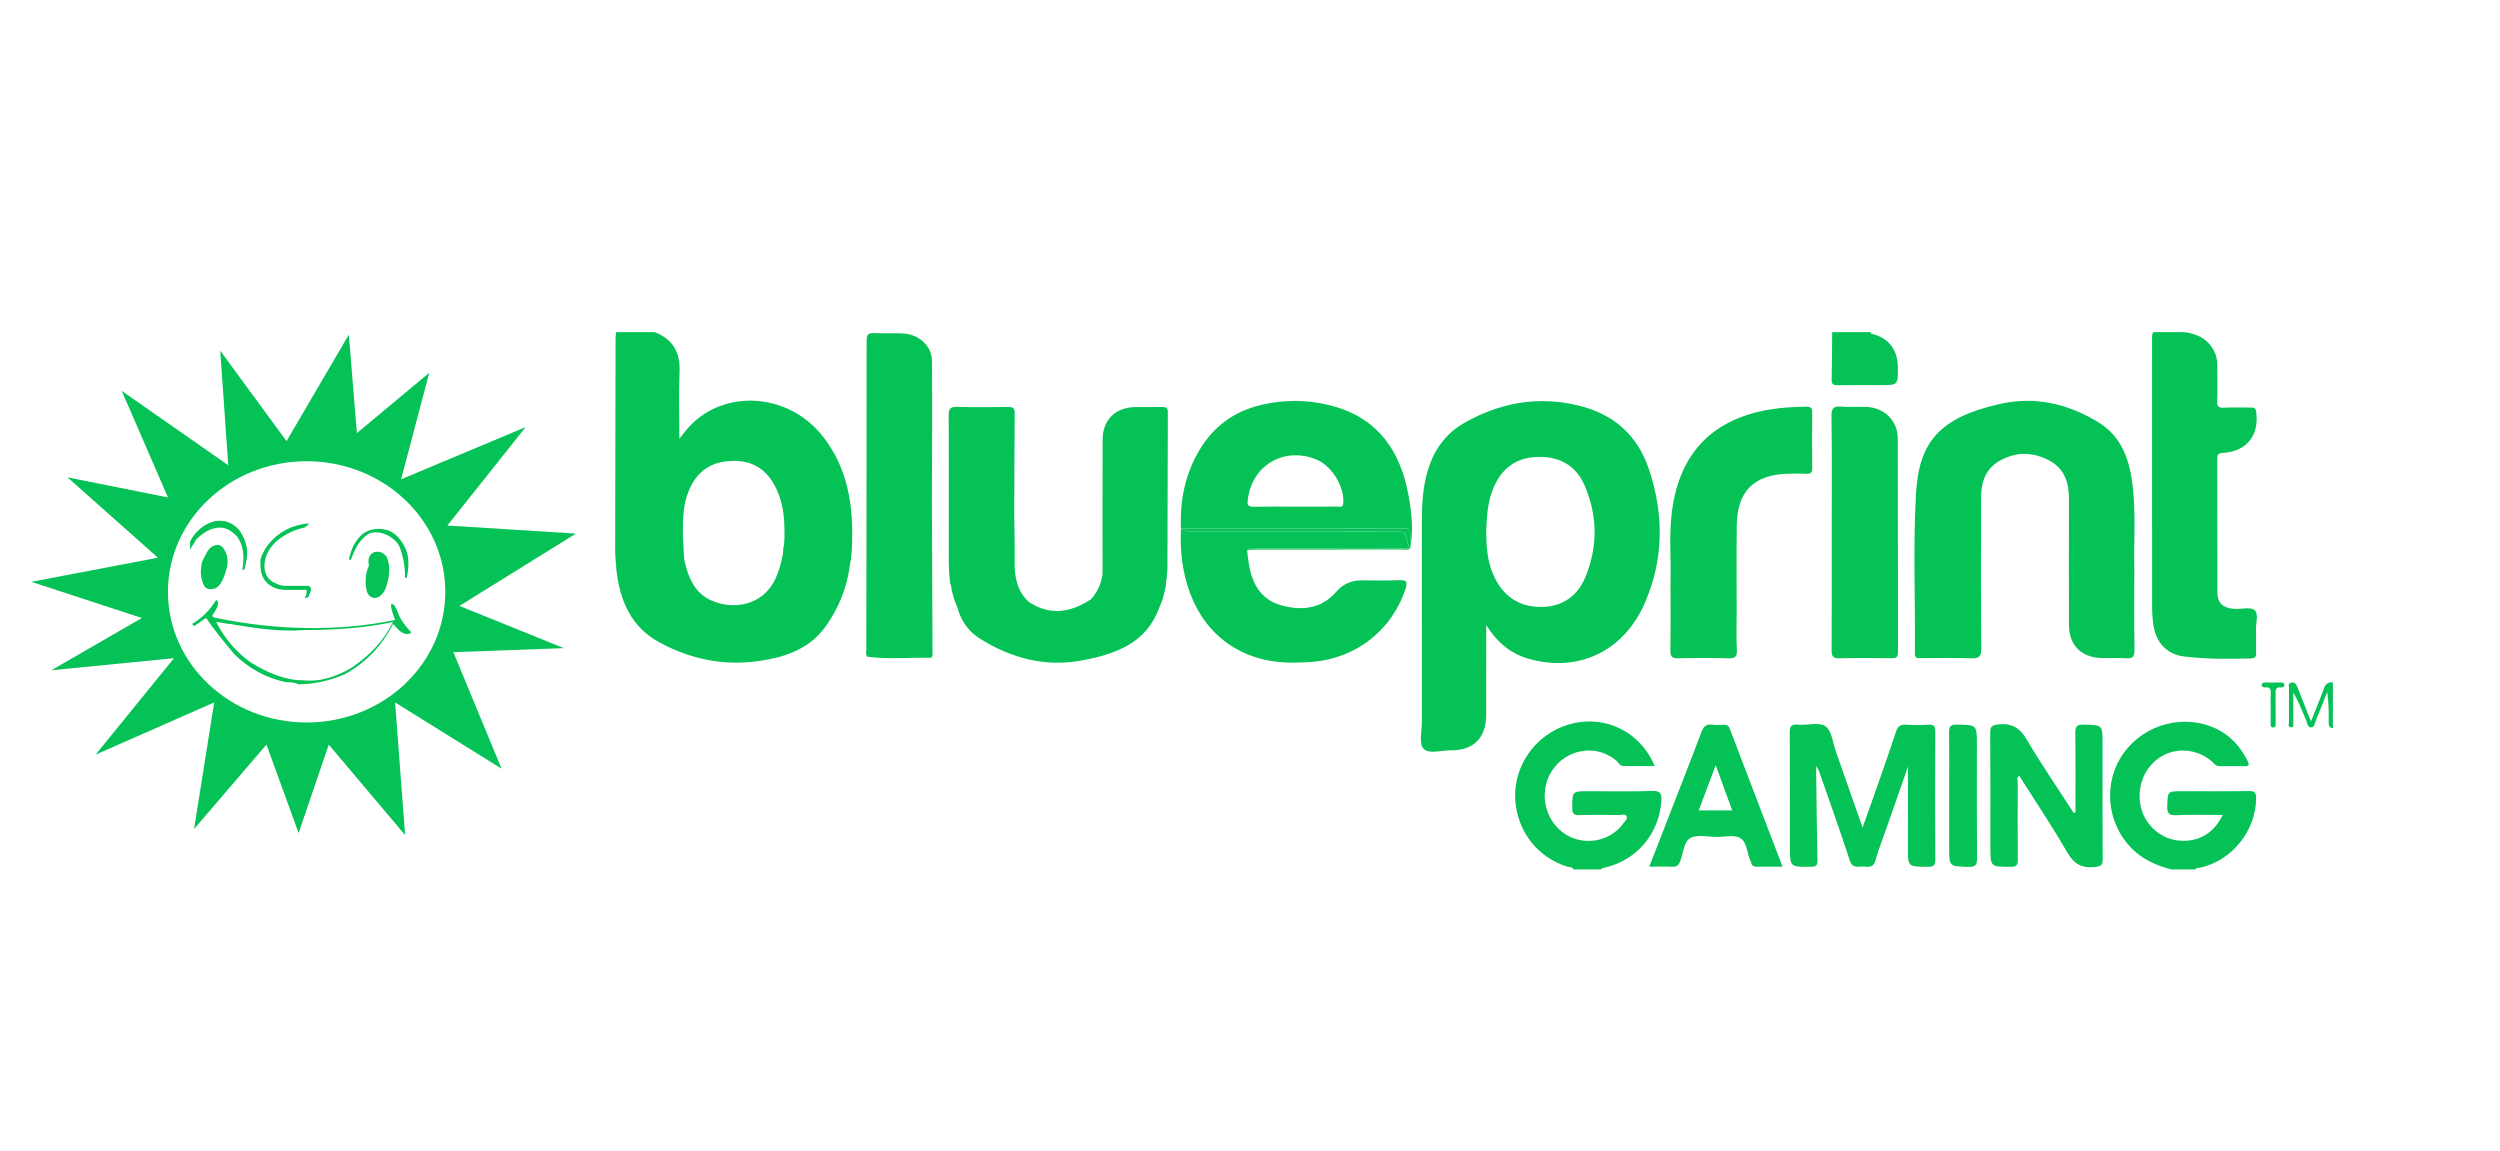 <svg width="239" height="110" viewBox="0 0 239 110" fill="none" xmlns="http://www.w3.org/2000/svg">
<path d="M178.84 31.752C178.87 31.794 178.876 31.841 178.864 31.891C177.632 32.415 176.395 32.362 175.154 31.922C175.155 31.866 175.157 31.808 175.157 31.752C176.385 31.752 177.612 31.752 178.84 31.752Z" fill="#04C255"/>
<path d="M58.891 53.998C58.863 53.798 58.81 52.96 58.81 52.761C58.819 45.931 58.833 39.1 58.849 32.269C58.849 32.097 58.891 31.925 58.913 31.753C60.141 31.753 61.368 31.753 62.596 31.753C64.341 32.441 65.053 33.708 64.967 35.586C64.872 37.651 64.946 39.724 64.946 41.937C65.335 41.463 65.619 41.072 65.949 40.725C69.273 37.222 75.181 37.568 78.441 41.455C80.566 43.988 81.357 46.99 81.464 50.217C81.489 50.968 81.476 53.04 81.278 53.786C80.871 53.379 81.101 51.547 81.099 51.068C81.097 50.466 80.838 50.238 80.252 50.247C79.146 50.264 78.038 50.261 76.931 50.249C76.217 50.24 75.651 50.384 75.588 51.244C75.577 51.388 75.011 52.61 74.876 52.688C75.046 51.763 74.993 50.784 74.987 50.361C74.964 48.934 74.709 47.577 74.006 46.318C72.998 44.515 71.427 43.88 69.436 44.102C67.697 44.297 66.557 45.264 65.879 46.838C65.272 48.248 65.279 49.736 65.284 51.231C65.286 51.656 65.64 55.098 64.9 52.756C64.463 52.407 64.604 51.615 64.614 51.172C64.628 50.493 64.33 50.243 63.674 50.254C62.456 50.275 61.235 50.27 60.015 50.256C59.42 50.249 59.168 50.501 59.187 51.089C59.201 51.524 59.201 51.961 59.18 52.396C59.163 52.737 59.201 53.74 58.891 53.998Z" fill="#04C255"/>
<path d="M75.253 51.566C75.3 51.463 75.376 51.363 75.388 51.256C75.521 50.031 75.56 49.989 76.782 49.986C78.03 49.982 79.282 50.021 80.529 49.97C81.201 49.943 81.401 50.184 81.353 50.821C81.311 51.368 81.366 51.923 81.376 52.474C81.294 55.195 80.513 57.688 78.916 59.908C77.504 61.868 75.433 62.689 73.177 63.096C69.636 63.735 66.284 63.154 63.103 61.448C60.341 59.968 59.296 57.49 58.938 54.579C58.889 54.176 58.906 53.765 58.894 53.358C58.908 52.454 58.941 51.549 58.928 50.645C58.919 50.163 59.073 49.968 59.578 49.977C61.124 49.999 62.671 49.999 64.218 49.977C64.718 49.97 64.868 50.157 64.876 50.642C64.884 51.242 64.723 51.863 65.017 52.442C65.424 52.814 65.365 53.347 65.48 53.814C65.859 55.335 66.457 56.713 67.992 57.4C70.015 58.309 72.886 57.962 74.113 55.369C74.467 54.621 74.683 53.846 74.834 53.038C74.923 52.542 74.844 51.98 75.253 51.566Z" fill="#04C255"/>
<path d="M82.934 62.782C82.708 62.565 82.82 62.286 82.82 62.036C82.829 52.219 82.851 42.402 82.848 32.584C82.848 32.007 82.983 31.817 83.565 31.847C84.498 31.894 85.436 31.829 86.369 31.88C87.833 31.961 89.082 33.077 89.094 34.472C89.136 38.881 89.097 43.292 89.089 47.701C88.75 47.994 88.335 47.984 87.926 47.987C86.758 47.994 85.588 47.984 84.421 47.992C83.288 47.999 83.227 48.052 83.225 49.177C83.218 53.237 83.227 57.299 83.216 61.359C83.214 61.847 83.316 62.366 82.934 62.782Z" fill="#04C255"/>
<path d="M82.933 62.783C82.938 58.066 82.958 53.35 82.935 48.634C82.931 47.926 83.101 47.669 83.848 47.691C85.593 47.744 87.341 47.707 89.088 47.706C89.107 52.599 89.125 57.494 89.148 62.388C89.149 62.628 89.179 62.899 88.839 62.89C86.87 62.835 84.897 63.049 82.933 62.783Z" fill="#04C255"/>
<path d="M98.328 57.529C100.377 58.891 102.356 58.569 104.299 57.291C106.102 57.199 107.908 57.233 109.71 57.273C110.198 57.283 110.913 57.189 110.826 58.082C109.605 61.493 106.677 62.503 103.556 63.116C99.982 63.818 96.668 62.942 93.634 61.026C92.566 60.352 91.849 59.315 91.525 58.057C91.26 57.213 91.926 57.283 92.373 57.264C93.796 57.203 95.221 57.24 96.645 57.243C97.218 57.241 97.815 57.154 98.328 57.529Z" fill="#04C255"/>
<path d="M90.905 55.932C90.742 55.6 90.705 53.891 90.703 53.545C90.7 48.929 90.715 44.313 90.694 39.696C90.693 39.1 90.833 38.884 91.464 38.9C93.099 38.942 94.736 38.922 96.372 38.908C96.788 38.905 97.013 38.972 97.007 39.472C96.977 42.684 96.974 45.895 96.962 49.108C96.625 49.406 96.208 49.383 95.801 49.387C94.694 49.396 93.588 49.389 92.48 49.391C91.107 49.394 91.107 49.394 91.101 50.727C91.098 51.659 91.112 52.591 91.094 53.524C91.091 53.896 91.231 55.642 90.905 55.932Z" fill="#04C255"/>
<path d="M105.403 54.891C105.403 50.601 105.393 46.313 105.41 42.023C105.419 40.124 106.65 38.935 108.554 38.917C109.401 38.908 110.246 38.921 111.093 38.91C111.428 38.907 111.647 38.959 111.646 39.379C111.628 44.397 111.621 49.417 111.607 54.435C111.607 54.488 111.395 56.312 111.372 56.365C111.013 56.054 111.246 53.852 111.24 53.454C111.223 52.084 111.247 50.714 111.228 49.343C111.216 48.438 111.125 48.35 110.211 48.339C109.045 48.325 107.879 48.348 106.713 48.333C106.075 48.324 105.829 48.604 105.831 49.226C105.836 50.742 105.852 52.258 105.82 53.773C105.811 54.177 105.947 54.672 105.403 54.891Z" fill="#04C255"/>
<path d="M105.404 54.891C105.654 54.617 105.549 54.282 105.551 53.974C105.561 52.286 105.581 50.599 105.545 48.911C105.533 48.297 105.661 48.018 106.356 48.041C107.808 48.09 109.265 48.082 110.718 48.045C111.327 48.029 111.522 48.226 111.515 48.838C111.492 50.757 111.527 52.675 111.541 54.595C111.515 55.8 111.351 56.977 110.825 58.081C110.692 57.502 110.228 57.528 109.793 57.527C108.253 57.521 106.713 57.53 105.172 57.52C104.869 57.518 104.518 57.632 104.299 57.288C104.92 56.605 105.276 55.802 105.404 54.891Z" fill="#04C255"/>
<path d="M90.805 54.581C90.814 53.127 90.874 51.67 90.814 50.219C90.779 49.37 90.968 49.04 91.901 49.086C93.585 49.17 95.275 49.11 96.964 49.109C96.978 50.647 97.02 52.186 96.999 53.725C96.979 55.166 97.237 56.487 98.328 57.527C96.317 57.525 94.304 57.525 92.292 57.524C91.91 57.524 91.489 57.457 91.524 58.055C91.012 56.953 90.818 55.786 90.805 54.581Z" fill="#04C255"/>
<path d="M134.642 47.294C133.876 43.181 131.817 40.088 127.589 38.871C125.215 38.186 122.8 38.158 120.401 38.753C117.931 39.365 116.018 40.79 114.706 42.961C113.308 45.275 112.786 47.821 112.9 50.507C119.76 50.507 126.62 50.505 133.478 50.512C134.998 50.514 134.802 50.33 134.819 51.874C134.821 52.049 134.821 52.225 134.823 52.398C135.145 50.686 134.956 48.977 134.642 47.294ZM128.415 48.112C128.375 48.574 128.077 48.428 127.859 48.43C126.519 48.444 125.18 48.437 123.84 48.437C122.5 48.437 121.161 48.421 119.821 48.444C119.362 48.451 119.225 48.323 119.278 47.845C119.64 44.49 122.751 42.643 125.878 43.943C127.351 44.557 128.548 46.561 128.415 48.112Z" fill="#04C255"/>
<path d="M133.128 50.8C126.889 50.799 120.65 50.802 114.411 50.795C113.894 50.795 113.352 50.883 112.9 50.511C112.831 51.764 112.889 53.006 113.107 54.246C113.929 58.928 116.712 62.091 120.871 63.063C122.283 63.393 123.712 63.386 125.139 63.3C129.53 63.037 133.021 60.347 134.368 56.292C134.603 55.583 134.433 55.443 133.749 55.469C132.613 55.513 131.473 55.497 130.335 55.478C129.316 55.461 128.467 55.746 127.775 56.547C126.307 58.245 124.385 58.422 122.404 57.843C120.475 57.278 119.668 55.704 119.374 53.827C119.311 53.423 119.272 53.017 119.223 52.611C119.504 52.293 119.879 52.435 120.21 52.435C125.073 52.425 129.935 52.429 134.796 52.429L134.821 52.406C134.682 52.283 134.628 52.118 134.591 51.946C134.342 50.806 134.342 50.8 133.128 50.8Z" fill="#04C255"/>
<path d="M133.477 50.514C126.617 50.507 119.757 50.511 112.899 50.509C113.35 50.881 113.894 50.793 114.411 50.793C120.65 50.799 126.889 50.795 133.128 50.799C134.343 50.799 134.343 50.804 134.592 51.941C134.631 52.114 134.685 52.278 134.822 52.4C134.82 52.225 134.82 52.05 134.819 51.876C134.801 50.332 134.999 50.516 133.477 50.514Z" fill="#04C255"/>
<path d="M133.865 52.521C129.3 52.528 124.734 52.525 120.169 52.53C119.856 52.53 119.529 52.453 119.226 52.609C119.573 52.586 119.919 52.544 120.266 52.544C124.832 52.54 129.4 52.544 133.966 52.535C134.243 52.535 134.548 52.653 134.799 52.426C134.505 52.618 134.175 52.519 133.865 52.521Z" fill="#04C255"/>
<path d="M119.226 52.609C119.529 52.453 119.856 52.531 120.169 52.531C124.734 52.525 129.3 52.529 133.865 52.522C134.175 52.522 134.505 52.62 134.799 52.427C129.937 52.427 125.074 52.425 120.213 52.434C119.882 52.434 119.507 52.29 119.226 52.609Z" fill="#04C255"/>
<path d="M208.82 31.752C210.11 31.913 211.15 32.452 211.727 33.685C212.036 34.347 211.974 35.054 211.976 35.752C211.978 36.6 212.009 37.447 211.964 38.291C211.936 38.812 212.052 39.016 212.622 38.979C213.465 38.925 214.314 38.967 215.161 38.963C215.434 38.962 215.632 38.948 215.688 39.344C216.006 41.615 214.789 43.166 212.492 43.301C212.059 43.325 211.968 43.453 211.969 43.857C211.983 48.119 211.971 52.383 211.983 56.645C211.985 57.575 212.415 58.032 213.326 58.18C213.47 58.203 213.617 58.204 213.763 58.209C214.37 58.229 215.182 58.013 215.534 58.322C215.957 58.692 215.65 59.525 215.673 60.157C215.699 60.915 215.664 61.675 215.685 62.435C215.695 62.812 215.557 62.935 215.182 62.945C213.049 63.005 210.915 63.017 208.797 62.759C207.17 62.563 206.118 61.452 205.862 59.745C205.77 59.141 205.742 58.524 205.742 57.913C205.735 49.475 205.737 41.037 205.737 32.599C205.737 32.312 205.7 32.022 205.844 31.754C206.833 31.752 207.827 31.752 208.82 31.752Z" fill="#04C255"/>
<path d="M150.435 83.123C150.318 82.85 150.034 82.922 149.83 82.857C146.996 81.957 145.083 79.525 144.862 76.517C144.657 73.738 146.246 70.989 148.785 69.731C152.42 67.928 156.594 69.436 158.195 73.236C157.148 73.236 156.148 73.25 155.149 73.228C154.87 73.221 154.744 72.919 154.551 72.748C152.82 71.218 150.125 71.478 148.631 73.32C147.102 75.209 147.444 78.082 149.374 79.561C151.187 80.951 153.886 80.558 155.201 78.704C155.345 78.5 155.634 78.286 155.498 78.03C155.359 77.773 155.023 77.921 154.777 77.918C153.522 77.905 152.266 77.889 151.012 77.923C150.498 77.937 150.304 77.832 150.307 77.26C150.316 75.638 150.286 75.638 151.889 75.638C153.904 75.638 155.919 75.691 157.93 75.614C158.798 75.58 158.873 75.93 158.821 76.624C158.582 79.77 156.431 82.279 153.339 82.96C153.225 82.985 153.109 82.987 153.067 83.122C152.189 83.123 151.312 83.123 150.435 83.123Z" fill="#04C255"/>
<path d="M207.591 83.123C206.136 82.743 204.802 82.155 203.727 81.046C201.356 78.6 201.047 74.703 203.034 71.975C205.08 69.167 208.877 68.193 211.94 69.702C213.273 70.359 214.202 71.411 214.862 72.729C215.044 73.094 215.035 73.257 214.574 73.249C213.786 73.234 212.997 73.229 212.21 73.25C211.859 73.259 211.698 73.019 211.488 72.827C210.171 71.636 208.191 71.41 206.69 72.276C205.08 73.208 204.263 75.087 204.633 77.014C204.954 78.691 206.406 80.098 208.06 80.33C210.008 80.604 211.575 79.781 212.491 77.912C210.965 77.912 209.496 77.868 208.03 77.931C207.313 77.963 207.167 77.724 207.19 77.061C207.239 75.64 207.204 75.638 208.617 75.638C210.748 75.638 212.88 75.657 215.01 75.624C215.568 75.615 215.686 75.794 215.684 76.319C215.672 79.418 213.382 82.274 210.33 82.95C210.173 82.985 209.969 82.913 209.874 83.12C209.112 83.123 208.352 83.123 207.591 83.123Z" fill="#04C255"/>
<path d="M223.022 69.623C222.636 69.571 222.615 69.307 222.62 68.988C222.636 68.064 222.626 67.139 222.482 66.16C222.117 67.076 221.766 67.995 221.38 68.902C221.277 69.144 221.291 69.566 220.9 69.537C220.593 69.516 220.586 69.155 220.492 68.925C220.113 68.007 219.75 67.084 219.241 66.198C219.241 67.142 219.245 68.088 219.238 69.032C219.236 69.216 219.338 69.522 219.043 69.522C218.659 69.522 218.836 69.172 218.833 68.981C218.817 67.93 218.819 66.879 218.831 65.828C218.833 65.628 218.684 65.337 219.048 65.263C219.38 65.196 219.513 65.398 219.618 65.663C220.029 66.707 220.446 67.749 220.93 68.965C221.38 67.823 221.791 66.854 222.145 65.865C222.305 65.416 222.538 65.179 223.024 65.239C223.022 66.7 223.022 68.162 223.022 69.623Z" fill="#04C255"/>
<path d="M204.042 54.141C204.042 57.102 204.014 59.615 204.06 62.126C204.072 62.812 203.858 62.975 203.222 62.93C202.466 62.875 201.703 62.93 200.944 62.912C198.964 62.863 197.796 61.686 197.791 59.712C197.782 55.709 197.779 51.709 197.791 47.707C197.796 46.11 197.367 44.768 195.841 43.987C194.235 43.166 192.645 43.182 191.087 44.101C189.744 44.894 189.393 46.185 189.392 47.624C189.386 52.414 189.365 57.206 189.411 61.994C189.418 62.803 189.18 62.959 188.438 62.931C186.863 62.873 185.283 62.916 183.707 62.912C183.403 62.912 183.056 63.01 183.061 62.473C183.116 57.392 182.879 52.304 183.167 47.229C183.449 42.252 185.393 39.93 191.193 38.616C194.535 37.86 197.695 38.593 200.595 40.364C202.915 41.779 203.627 44.108 203.902 46.617C204.193 49.272 203.979 51.935 204.042 54.141Z" fill="#04C255"/>
<path d="M159.7 55.532C159.781 53.555 159.525 51.153 159.853 48.768C160.613 43.243 163.763 40.036 169.267 39.134C170.395 38.95 171.531 38.904 172.671 38.879C173.139 38.869 173.255 39.02 173.249 39.471C173.225 41.224 173.221 42.977 173.251 44.729C173.26 45.217 173.081 45.317 172.648 45.292C172.066 45.261 171.48 45.273 170.896 45.291C167.663 45.391 166.074 46.977 166.034 50.214C166 52.99 166.025 55.766 166.025 58.541C166.025 59.74 165.976 60.94 166.044 62.135C166.083 62.835 165.829 62.949 165.206 62.932C163.63 62.889 162.05 62.891 160.473 62.932C159.875 62.947 159.672 62.803 159.686 62.17C159.724 60.096 159.7 58.022 159.7 55.532Z" fill="#04C255"/>
<path d="M175.114 50.837C175.114 47.158 175.145 43.477 175.089 39.797C175.077 38.985 175.324 38.813 176.057 38.876C176.811 38.941 177.576 38.878 178.333 38.895C180.096 38.938 181.418 40.176 181.425 41.919C181.451 48.723 181.432 55.527 181.448 62.333C181.449 62.804 181.304 62.932 180.851 62.926C179.187 62.905 177.521 62.886 175.857 62.933C175.216 62.951 175.098 62.725 175.102 62.141C175.126 58.373 175.114 54.604 175.114 50.837Z" fill="#04C255"/>
<path d="M182.402 73.289C181.643 75.46 180.947 77.453 180.251 79.446C179.925 80.381 179.542 81.301 179.295 82.255C179.079 83.088 178.478 82.818 177.978 82.843C177.501 82.867 177.066 82.962 176.835 82.252C175.911 79.4 174.894 76.581 173.908 73.749C173.873 73.647 173.808 73.558 173.628 73.222C173.628 73.645 173.626 73.824 173.628 74.001C173.664 76.747 173.689 79.493 173.75 82.239C173.763 82.752 173.603 82.859 173.117 82.864C171.113 82.885 171.113 82.902 171.113 80.902C171.113 77.309 171.125 73.715 171.101 70.122C171.097 69.527 171.152 69.206 171.879 69.276C172.774 69.362 173.91 69.003 174.518 69.434C175.125 69.864 175.22 71.027 175.52 71.876C176.354 74.235 177.178 76.598 178.062 79.118C178.408 78.149 178.709 77.318 179 76.482C179.76 74.312 180.542 72.149 181.254 69.962C181.438 69.399 181.702 69.25 182.244 69.283C182.942 69.325 183.649 69.334 184.347 69.281C184.917 69.238 185.015 69.46 185.013 69.976C184.994 74.036 184.989 78.098 185.017 82.159C185.02 82.755 184.834 82.873 184.28 82.867C182.378 82.85 182.388 82.873 182.397 80.958C182.411 78.474 182.402 75.991 182.402 73.289Z" fill="#04C255"/>
<path d="M198.414 77.671C198.414 75.169 198.434 72.643 198.4 70.118C198.392 69.5 198.488 69.254 199.193 69.272C201.003 69.32 201.003 69.279 201.003 71.099C201.003 74.78 200.989 78.459 201.017 82.14C201.02 82.719 200.854 82.812 200.296 82.881C199.002 83.04 198.251 82.574 197.594 81.433C196.17 78.965 194.578 76.594 193.054 74.185C192.742 74.32 192.9 74.553 192.898 74.725C192.889 77.208 192.877 79.691 192.903 82.174C192.908 82.692 192.807 82.869 192.242 82.869C190.28 82.865 190.28 82.891 190.28 80.93C190.28 77.308 190.294 73.685 190.266 70.064C190.26 69.467 190.408 69.33 191.022 69.26C192.345 69.107 193.112 69.591 193.787 70.746C195.137 73.059 196.665 75.266 198.116 77.519C198.176 77.615 198.201 77.743 198.414 77.671Z" fill="#04C255"/>
<path d="M186.341 76.111C186.341 74.101 186.36 72.088 186.328 70.077C186.32 69.512 186.402 69.265 187.065 69.274C188.992 69.302 188.992 69.268 188.992 71.234C188.992 74.818 188.978 78.405 189.004 81.989C189.009 82.619 188.927 82.896 188.184 82.874C186.342 82.816 186.341 82.86 186.341 81.008C186.341 79.375 186.341 77.743 186.341 76.111Z" fill="#04C255"/>
<path d="M175.154 31.922C176.39 31.912 177.628 31.901 178.864 31.891C180.546 32.288 181.419 33.389 181.437 35.137C181.453 36.816 181.453 36.816 179.767 36.816C178.398 36.816 177.028 36.802 175.659 36.825C175.247 36.832 175.096 36.718 175.105 36.288C175.14 34.833 175.14 33.379 175.154 31.922Z" fill="#04C255"/>
<path d="M217.077 67.653C217.077 67.218 217.06 66.781 217.083 66.346C217.104 65.951 217.07 65.648 216.55 65.718C216.406 65.737 216.234 65.676 216.225 65.504C216.213 65.26 216.42 65.255 216.593 65.253C217.088 65.248 217.581 65.251 218.075 65.251C218.237 65.251 218.385 65.312 218.389 65.476C218.393 65.634 218.252 65.739 218.093 65.718C217.489 65.637 217.544 66.03 217.549 66.421C217.56 67.322 217.553 68.222 217.554 69.124C217.554 69.332 217.572 69.569 217.274 69.545C217.039 69.524 217.074 69.306 217.074 69.134C217.076 68.641 217.076 68.146 217.077 67.653Z" fill="#04C255"/>
<path d="M157.648 44.888C156.554 41.605 154.276 39.59 150.921 38.774C147.071 37.837 143.457 38.472 140.034 40.402C138.296 41.383 137.186 42.855 136.574 44.734C136.043 46.366 135.932 48.05 135.931 49.749C135.927 56.174 135.927 62.599 135.932 69.023C135.932 69.893 135.634 71.06 136.076 71.557C136.583 72.127 137.775 71.725 138.668 71.734C140.875 71.753 142.073 70.549 142.08 68.339C142.087 65.575 142.082 62.812 142.082 59.76C143.159 61.469 144.442 62.492 146.147 62.98C150.853 64.329 155.237 62.287 157.257 57.62C159.06 53.46 159.077 49.173 157.648 44.888ZM151.595 55.095C150.814 57.018 149.305 58.078 147.153 58.023C144.982 57.967 143.562 56.811 142.732 54.877C142.157 53.537 142.092 52.103 142.08 50.731C142.145 49.356 142.215 48.043 142.708 46.803C143.451 44.927 144.774 43.792 146.839 43.687C148.975 43.578 150.632 44.423 151.49 46.415C152.721 49.27 152.763 52.216 151.595 55.095Z" fill="#04C255"/>
<path d="M165.358 69.65C165.237 69.331 165.045 69.28 164.759 69.29C164.408 69.302 164.052 69.334 163.708 69.285C163.114 69.199 162.858 69.441 162.647 70.001C161.522 72.994 160.347 75.97 159.188 78.951C158.697 80.216 158.204 81.483 157.671 82.853C158.479 82.853 159.175 82.83 159.868 82.862C160.291 82.881 160.475 82.718 160.629 82.33C160.934 81.557 160.945 80.451 161.634 80.099C162.307 79.755 163.289 80.005 164.134 80.009C164.892 80.013 165.791 79.786 166.367 80.118C166.986 80.474 167.005 81.485 167.305 82.201C167.338 82.281 167.396 82.357 167.41 82.441C167.462 82.767 167.664 82.86 167.968 82.857C168.751 82.848 169.535 82.853 170.408 82.853C168.697 78.388 167.021 74.022 165.358 69.65ZM162.398 77.477C162.935 76.047 163.449 74.675 164.02 73.152C164.578 74.677 165.08 76.049 165.6 77.477C164.494 77.477 163.491 77.477 162.398 77.477Z" fill="#04C255"/>
<path fill-rule="evenodd" clip-rule="evenodd" d="M34.118 41.404L33.349 31.989L27.393 42.172L21.053 33.526L21.821 44.478L11.638 37.369L16.057 47.552L6.451 45.631L15.097 53.316L2.992 55.622L13.559 59.08L4.914 64.076L16.634 62.923L9.14 72.145L20.476 67.15L18.555 79.254L25.472 71.185L28.546 79.638L31.428 71.185L38.729 79.831L37.769 67.15L47.951 73.49L43.34 62.346L53.908 61.962L43.917 57.927L55.06 51.011L42.764 50.242L50.257 40.827L38.345 45.823L41.035 35.64L34.118 41.404ZM42.571 56.582C42.571 63.499 36.614 69.071 29.313 69.071C22.012 69.071 16.056 63.499 16.056 56.582C16.056 49.665 22.012 44.093 29.313 44.093C36.614 44.093 42.571 49.665 42.571 56.582Z" fill="#04C255"/>
<path d="M19.899 50.05C20.668 49.666 21.628 49.666 22.397 50.242C22.973 50.627 23.358 51.395 23.55 52.163C23.742 52.932 23.55 53.701 23.358 54.469H23.165C23.358 53.316 23.358 52.163 22.589 51.203C22.205 50.819 21.628 50.434 21.052 50.434C20.091 50.434 19.323 51.011 18.746 51.587C18.554 51.971 18.362 52.163 18.17 52.548C18.17 52.356 18.17 52.163 18.17 51.779C18.554 51.011 19.131 50.434 19.899 50.05Z" fill="#04C255"/>
<path d="M27.778 50.434C28.354 50.242 28.931 50.05 29.507 50.05C29.507 50.242 29.315 50.242 29.123 50.434C28.162 50.626 27.394 51.011 26.625 51.587C25.857 52.163 25.28 53.124 25.28 54.085C25.28 54.661 25.472 55.237 26.049 55.622C26.433 55.814 26.817 56.006 27.202 56.006C27.97 56.006 28.739 56.006 29.507 56.006C29.892 56.198 29.699 56.582 29.507 56.967C29.507 57.159 29.315 57.159 29.123 57.159C29.315 56.967 29.315 56.582 29.315 56.39C28.547 56.39 27.778 56.39 27.202 56.39C26.433 56.39 25.665 56.006 25.28 55.43C24.896 54.853 24.896 54.277 24.896 53.508C25.28 52.163 26.433 51.011 27.778 50.434Z" fill="#04C255"/>
<path d="M34.501 51.204C35.077 50.628 36.038 50.436 36.806 50.628C37.767 50.82 38.343 51.588 38.727 52.357C39.112 53.126 39.112 54.086 38.92 55.047C38.92 55.239 38.92 55.239 38.727 55.239C38.727 54.086 38.535 53.126 38.151 52.165C37.575 51.204 36.23 50.628 35.269 51.012C34.309 51.588 33.924 52.549 33.54 53.51H33.348C33.54 52.741 33.732 51.973 34.501 51.204Z" fill="#04C255"/>
<path d="M20.478 52.164C20.863 51.972 21.247 52.164 21.439 52.548C21.823 53.124 21.823 53.893 21.631 54.469C21.439 55.046 21.247 55.814 20.67 56.199C20.286 56.391 19.71 56.391 19.518 56.006C19.133 55.238 19.133 54.469 19.325 53.701C19.71 52.932 19.902 52.356 20.478 52.164Z" fill="#04C255"/>
<path d="M36.04 52.741C36.425 52.741 36.809 52.933 37.001 53.317C37.385 54.278 37.193 55.431 36.809 56.391C36.617 56.776 36.233 57.16 35.848 57.16C35.464 57.16 35.272 56.968 35.08 56.583C34.888 55.815 34.888 54.854 35.272 54.086C35.08 53.317 35.464 52.741 36.04 52.741Z" fill="#04C255"/>
<path d="M39.304 60.423C38.727 59.846 38.151 59.078 37.959 58.309C37.767 58.117 37.767 57.733 37.383 57.733C37.383 58.309 37.575 58.694 37.767 59.27C32.195 60.423 26.239 60.231 20.667 59.078C20.667 59.078 20.475 59.078 20.283 58.886C20.475 58.501 20.859 58.117 20.859 57.541L20.667 57.349C20.09 58.309 19.322 59.078 18.361 59.654L18.553 59.846C18.938 59.654 19.322 59.27 19.706 59.078C20.475 60.231 21.436 61.383 22.396 62.536C23.741 63.881 25.47 64.842 27.392 65.226C27.776 65.226 28.16 65.226 28.544 65.418C30.081 65.418 31.619 65.034 32.963 64.457C35.077 63.305 36.614 61.575 37.575 59.654C37.959 60.038 38.343 60.615 38.92 60.615C39.304 60.615 39.304 60.423 39.304 60.423ZM33.54 63.881C32.195 64.65 30.658 65.226 28.929 65.034C27.2 65.034 25.47 64.266 23.933 63.305C22.588 62.344 21.436 60.999 20.667 59.462C21.051 59.462 21.628 59.654 22.012 59.654C24.317 60.038 26.623 60.423 29.121 60.231C32.003 60.231 34.885 60.038 37.575 59.462C36.614 61.383 35.269 62.728 33.54 63.881Z" fill="#04C255"/>
</svg>
